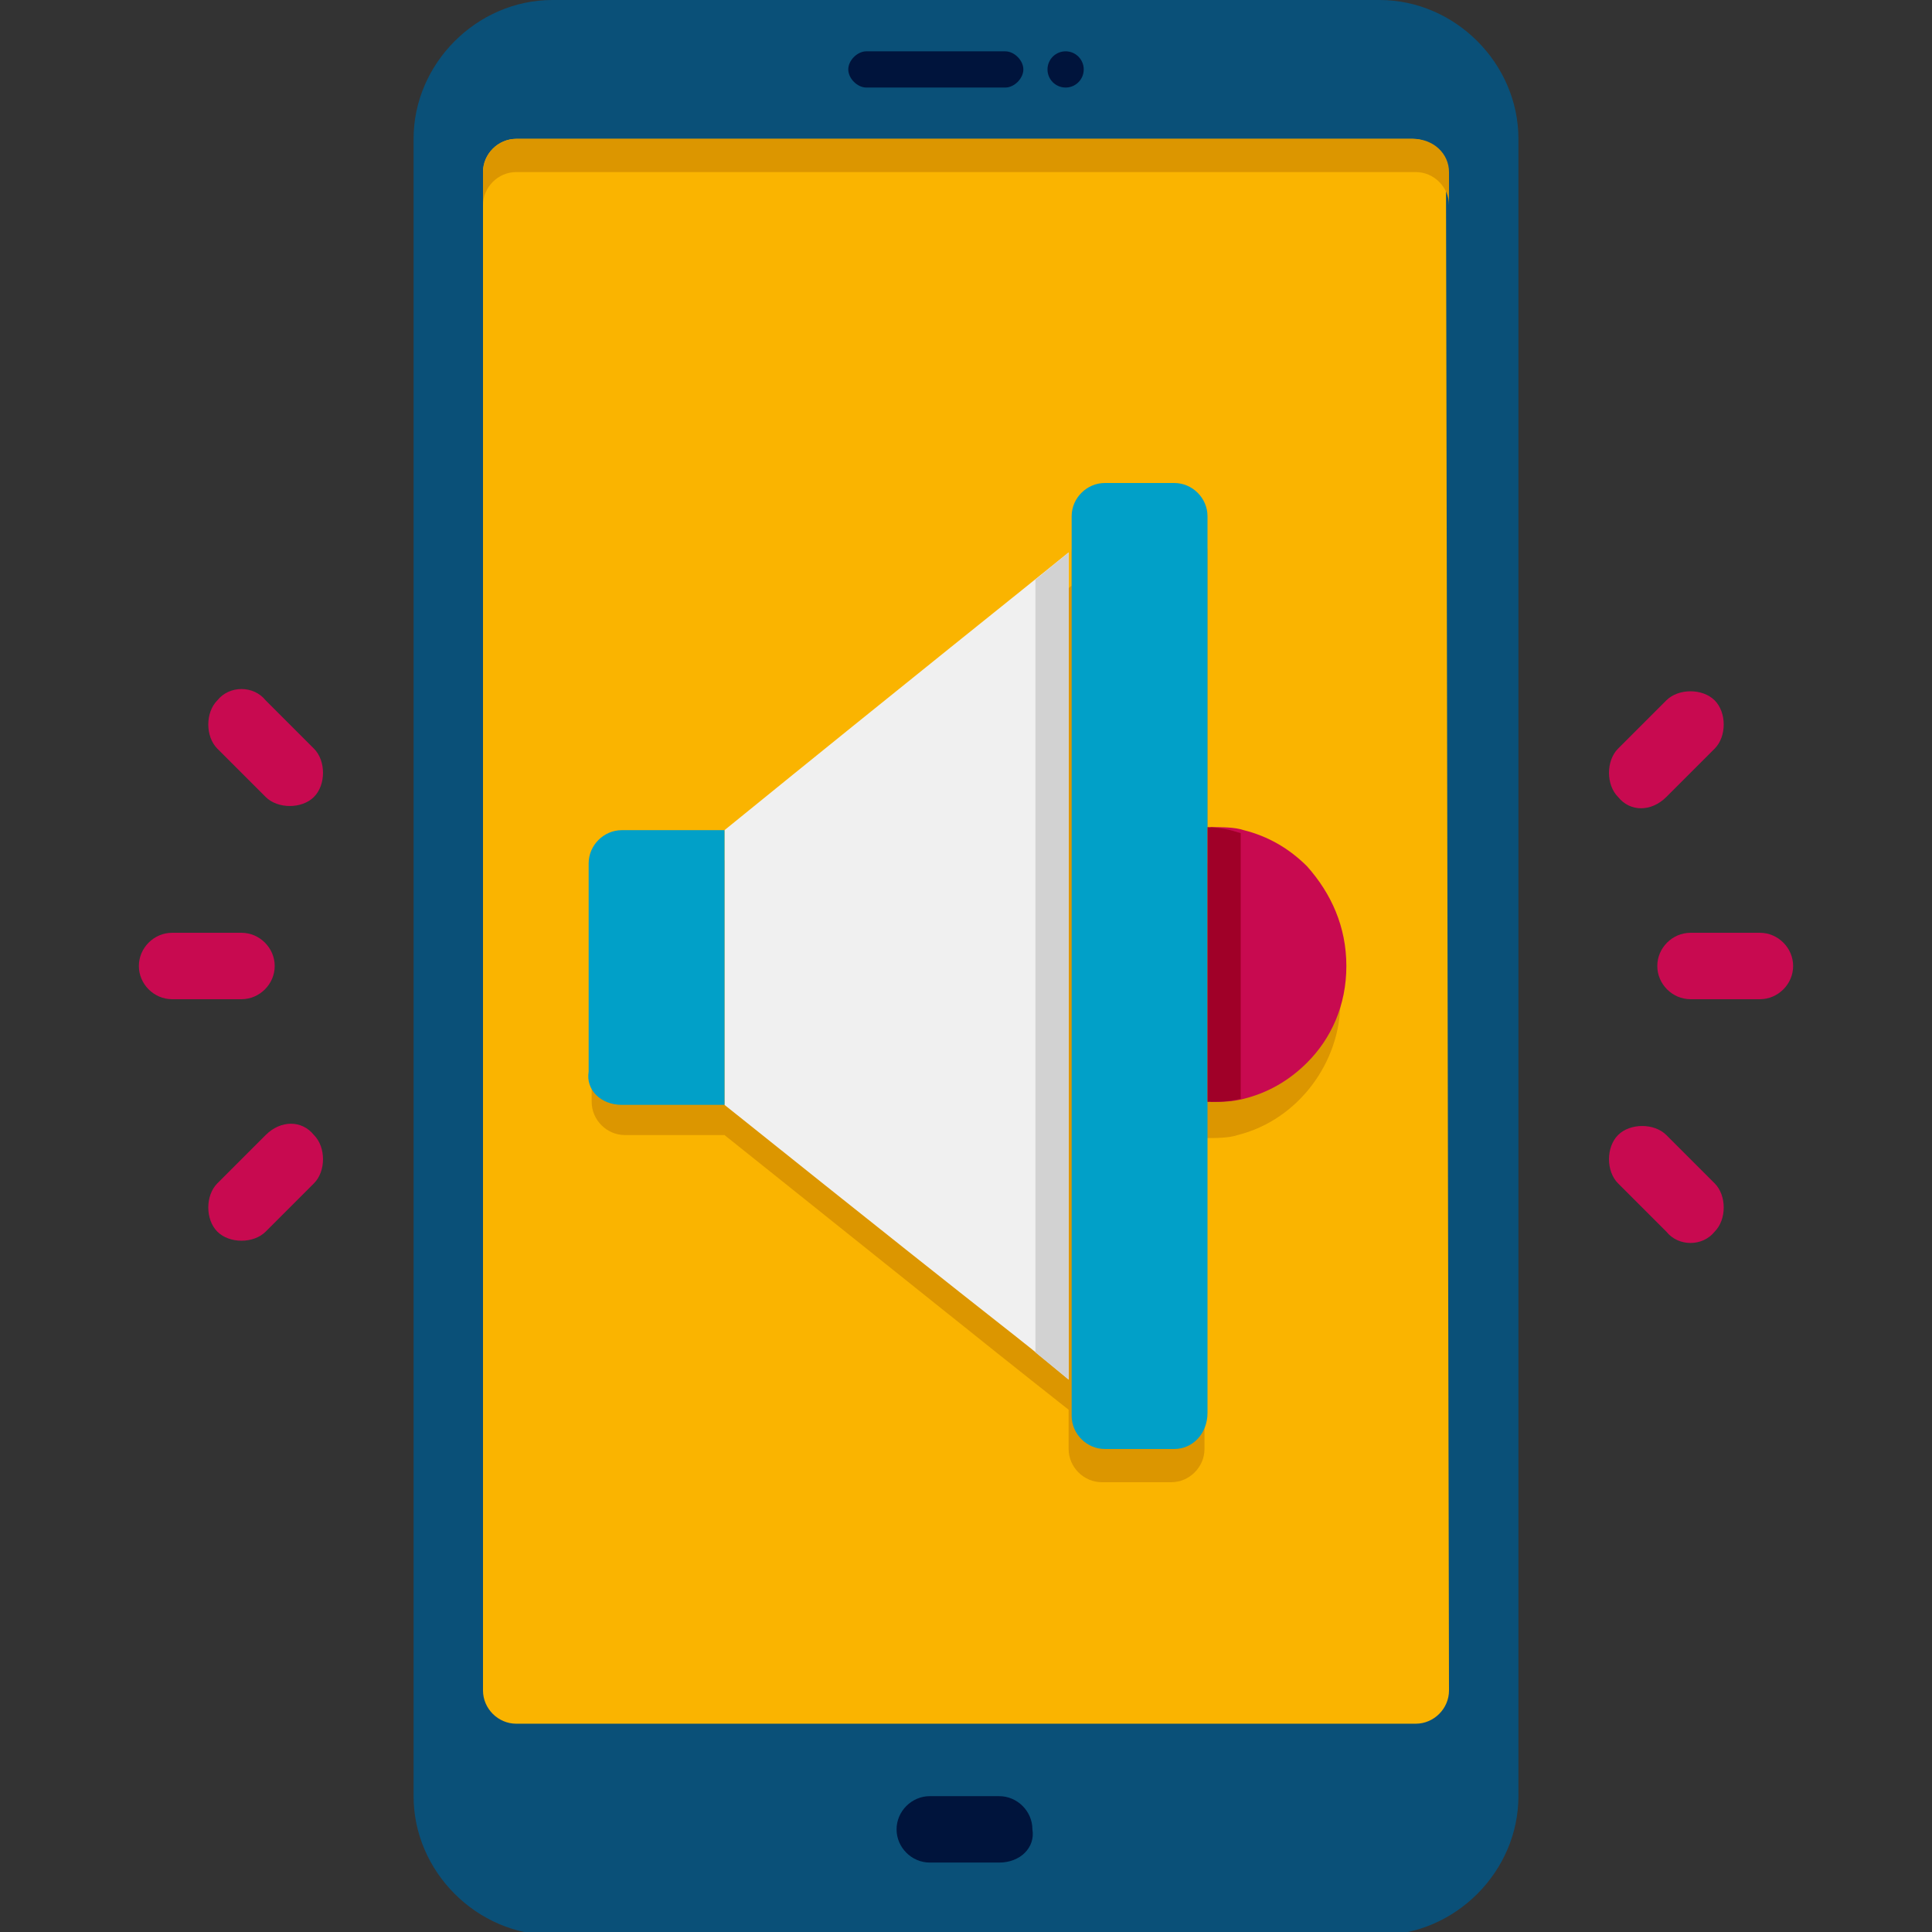 <svg width="64" height="64" version="1.1" id="Layer_1" xmlns="http://www.w3.org/2000/svg" xmlns:xlink="http://www.w3.org/1999/xlink" x="0px" y="0px"
	 viewBox="0 0 64 64" style="enable-background:new 0 0 64 64;" xml:space="preserve">
<rect x="0" y="0" width="64" height="64" fill="#333333" stroke="none"/>
<style type="text/css">
	.st0{display:none;}
	.st1{display:inline;fill:#FF0000;}
	.st2{display:inline;fill:#4600F0;}
	.st3{display:inline;fill:#F0C800;}
	.st4{display:inline;fill:#00F096;}
	.st5{fill:#0A5078;}
	.st6{fill:#FAB400;}
	.st7{fill:#DC9600;}
	.st8{fill:#00143C;}
	.st9{fill:#F0F0F0;}
	.st10{fill:#D2D2D2;}
	.st11{fill:#01A0C8;}
	.st12{fill:#C80A50;}
	.st13{fill:#A00028;}
</style>
<g class="st0">
	<path class="st1" d="M51.9,4.1v55.8H12.1V4.1H51.9 M52,4H12v56h40V4L52,4z"/>
	<path class="st2" d="M59.9,12.1v39.8H4.1V12.1H59.9 M60,12H4v40h56V12L60,12z"/>
	<path class="st3" d="M55.9,8.1v47.8H8.1V8.1H55.9 M56,8H8v48h48V8L56,8z"/>
	<path class="st4" d="M32,6.1c14.3,0,25.9,11.6,25.9,25.9S46.3,57.9,32,57.9S6.1,46.3,6.1,32S17.7,6.1,32,6.1 M32,6
		C17.6,6,6,17.6,6,32s11.6,26,26,26s26-11.6,26-26S46.4,6,32,6L32,6z"/>
</g>
<path class="st5" d="M50.3,4.6v54.9c0,2.5-2.1,4.6-4.6,4.6H18.3c-2.5,0-4.6-2.1-4.6-4.6V4.6c0-2.5,2.1-4.6,4.6-4.6h27.4
	C48.2,0,50.3,2.1,50.3,4.6z"/>
<path class="st6" d="M48,56c0,0.6-0.5,1.1-1.1,1.1H17.1c-0.6,0-1.1-0.5-1.1-1.1V5.7c0-0.6,0.5-1.1,1.1-1.1c11.5,0,18.7,0,29.7,0
	c0.6,0,1.1,0.5,1.1,1.1L48,56z"/>
<path class="st7" d="M41.1,28.7c-0.4-0.1-0.7-0.1-1.1-0.1V18.3c0-0.6-0.5-1.1-1.1-1.1h-2.3c-0.6,0-1.1,0.5-1.1,1.1v1.1
	c-1.6,1.3-5,4-11.4,9.1h-3.4c-0.6,0-1.1,0.5-1.1,1.1v6.9c0,0.6,0.5,1.1,1.1,1.1H24c11,8.8,9,7.2,11.4,9.1V48c0,0.6,0.5,1.1,1.1,1.1
	h2.3c0.6,0,1.1-0.5,1.1-1.1V37.7c0.4,0,0.8,0,1.1-0.1c2-0.5,3.4-2.4,3.4-4.4S43.2,29.2,41.1,28.7z"/>
<path class="st8" d="M33.3,2.9h-4.6c-0.3,0-0.6-0.3-0.6-0.6s0.3-0.6,0.6-0.6h4.6c0.3,0,0.6,0.3,0.6,0.6S33.6,2.9,33.3,2.9z"/>
<circle class="st8" cx="35.3" cy="2.3" r="0.6"/>
<path class="st7" d="M48,5.7v1.1c0-0.6-0.5-1.1-1.1-1.1H17.1c-0.6,0-1.1,0.5-1.1,1.1V5.7c0-0.6,0.5-1.1,1.1-1.1h29.7
	C47.5,4.6,48,5.1,48,5.7z"/>
<path class="st9" d="M35.4,18.3v27.4c-2.4-2-0.4-0.3-11.4-9.1v-9.1C30.4,22.3,33.8,19.6,35.4,18.3z"/>
<polygon class="st10" points="35.4,18.3 35.4,45.7 34.3,44.8 34.3,19.2 "/>
<path class="st11" d="M38.9,48h-2.3c-0.6,0-1.1-0.5-1.1-1.1V17.1c0-0.6,0.5-1.1,1.1-1.1h2.3c0.6,0,1.1,0.5,1.1,1.1v29.7
	C40,47.5,39.5,48,38.9,48z M20.6,36.6H24v-9.1h-3.4c-0.6,0-1.1,0.5-1.1,1.1v6.9C19.4,36.1,19.9,36.6,20.6,36.6z"/>
<path class="st12" d="M44.6,32c0,1.3-0.5,2.4-1.3,3.2c-0.6,0.6-1.3,1-2.1,1.2c-0.4,0.1-0.7,0.1-1.1,0.1v-9.1c0.4,0,0.8,0,1.1,0.1
	c0.8,0.2,1.5,0.6,2.1,1.2C44.1,29.6,44.6,30.7,44.6,32z"/>
<path class="st13" d="M41.1,27.6v8.8c-0.4,0.1-0.7,0.1-1.1,0.1v-9.1C40.4,27.4,40.8,27.5,41.1,27.6z"/>
<path class="st12" d="M58.3,33.1H56c-0.6,0-1.1-0.5-1.1-1.1s0.5-1.1,1.1-1.1h2.3c0.6,0,1.1,0.5,1.1,1.1
	C59.4,32.6,58.9,33.1,58.3,33.1z M55.2,40.8l-1.6-1.6c-0.4-0.4-0.4-1.2,0-1.6c0.4-0.4,1.2-0.4,1.6,0l1.6,1.6c0.4,0.4,0.4,1.2,0,1.6
	C56.4,41.3,55.6,41.3,55.2,40.8z M53.6,26.4c-0.4-0.4-0.4-1.2,0-1.6l1.6-1.6c0.4-0.4,1.2-0.4,1.6,0c0.4,0.4,0.4,1.2,0,1.6l-1.6,1.6
	C54.7,26.9,54,26.9,53.6,26.4z M5.7,30.9H8c0.6,0,1.1,0.5,1.1,1.1c0,0.6-0.5,1.1-1.1,1.1H5.7c-0.6,0-1.1-0.5-1.1-1.1
	S5.1,30.9,5.7,30.9z M8.8,23.2l1.6,1.6c0.4,0.4,0.4,1.2,0,1.6c-0.4,0.4-1.2,0.4-1.6,0l-1.6-1.6c-0.4-0.4-0.4-1.2,0-1.6
	C7.6,22.7,8.4,22.7,8.8,23.2z M10.4,37.6c0.4,0.4,0.4,1.2,0,1.6l-1.6,1.6c-0.4,0.4-1.2,0.4-1.6,0c-0.4-0.4-0.4-1.2,0-1.6l1.6-1.6
	C9.3,37.1,10,37.1,10.4,37.6z"/>
<path class="st8" d="M33.1,61.7h-2.3c-0.6,0-1.1-0.5-1.1-1.1l0,0c0-0.6,0.5-1.1,1.1-1.1h2.3c0.6,0,1.1,0.5,1.1,1.1l0,0
	C34.3,61.2,33.8,61.7,33.1,61.7z"/>
</svg>
